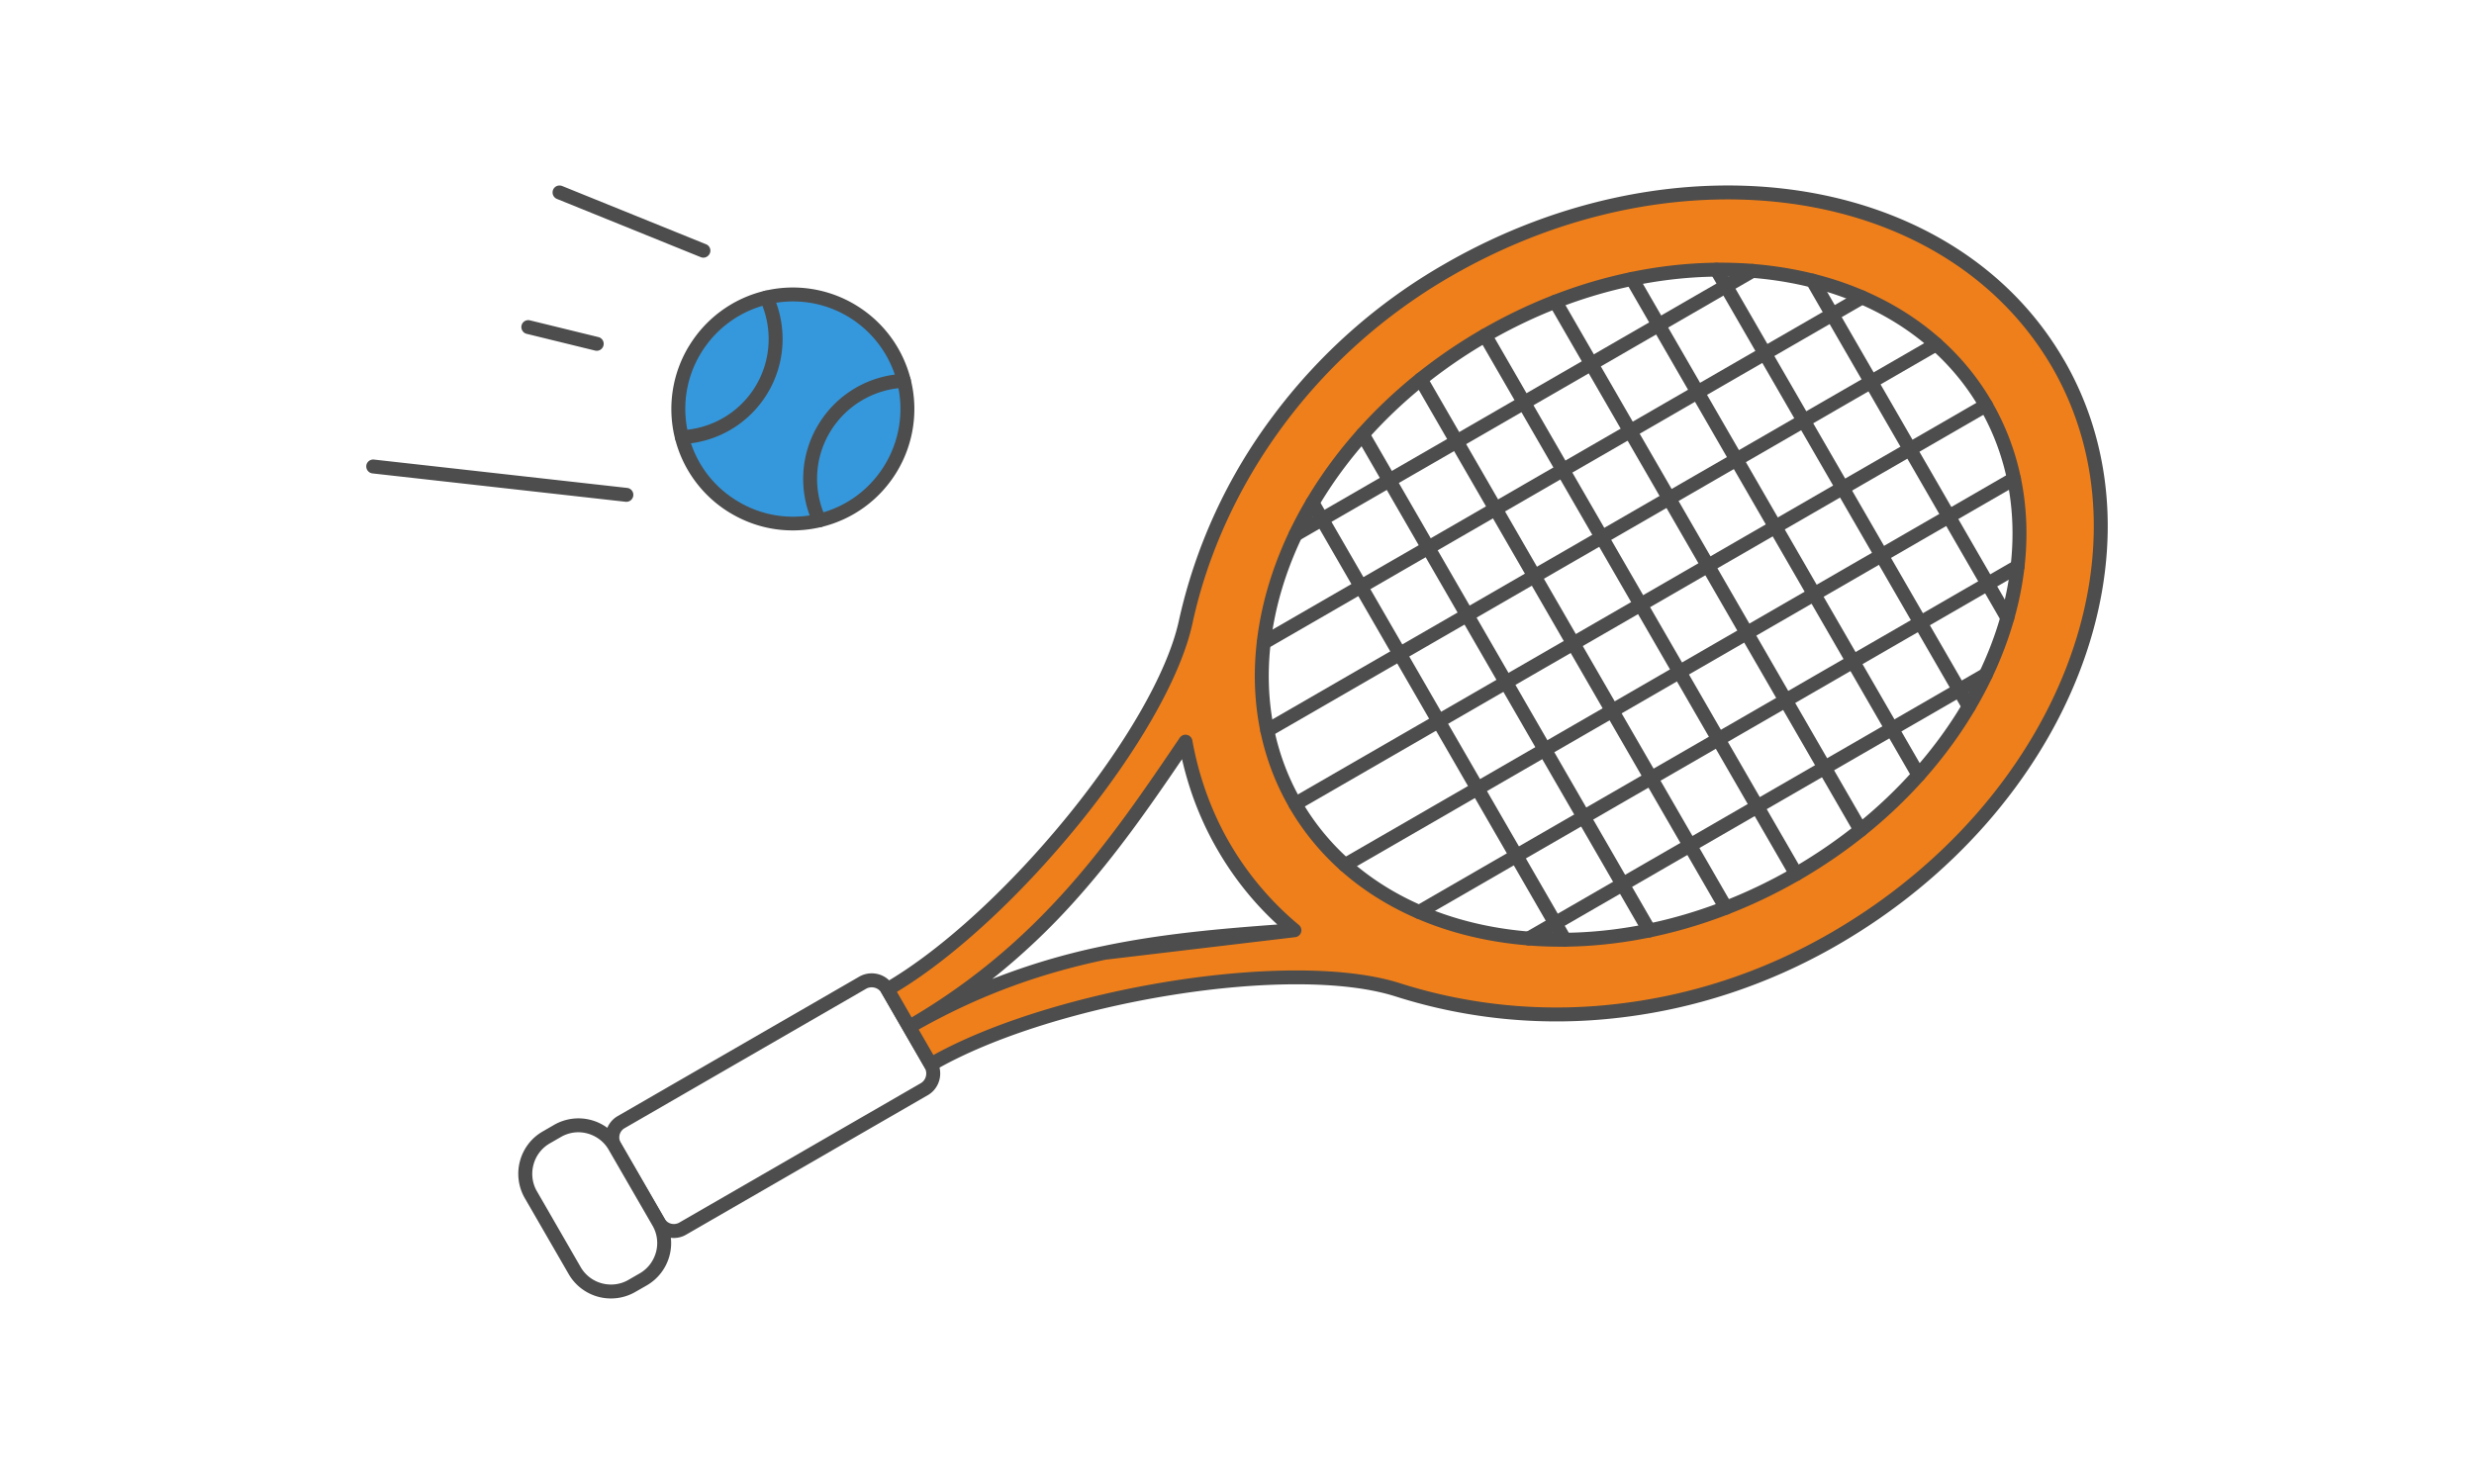 <?xml version="1.0" encoding="UTF-8"?>
<svg xmlns="http://www.w3.org/2000/svg" width="200" height="120" viewBox="0 0 34.449 20.67" shape-rendering="geometricPrecision" image-rendering="optimizeQuality" fill-rule="evenodd" xmlns:v="https://vecta.io/nano"><g fill="#fff"><path d="M34.449 0H0v20.67h34.449z"/><path d="M12.357 13.781l.604 1.046c.07.12.028.275-.093.345l-3.363 1.942c-.117.067-.268.027-.335-.09l-.611-1.059c-.068-.117-.027-.268.09-.335l3.363-1.942c.12-.069.276-.028.345.093z"/></g><path d="M12.441 13.732l.599 1.038c.004.006.007.012.01.018.044.081.052.172.03.255s-.075.159-.154.207l-3.372 1.947c-.082.048-.175.057-.26.035a.34.34 0 0 1-.208-.16l-.611-1.059a.34.34 0 0 1-.034-.259c.023-.085.078-.161.159-.208l3.363-1.942c.084-.048.179-.058.266-.035s.164.08.212.163zm.436 1.143l-.604-1.046c-.021-.037-.056-.062-.095-.072s-.081-.006-.118.015l-3.363 1.942c-.035.02-.059.053-.069.09a.15.15 0 0 0 .015.113l.614 1.063c.02.032.052.055.087.064s.074.006.109-.012l3.367-1.944c.037-.021.062-.056.072-.095s.006-.081-.015-.117v-.001z" fill="#4d4d4d" fill-rule="nonzero"/><path d="M7.391 16.639l.611 1.059c.16.277.519.373.796.213l.159-.091c.277-.161.373-.519.213-.796l-.611-1.059c-.16-.277-.519-.373-.796-.213l-.158.092c-.278.16-.374.518-.214.795z" fill="#fff"/><path d="M7.478 16.596l.608 1.054c.067.115.175.193.295.225s.254.019.369-.048l.158-.091c.116-.067.193-.175.226-.295s.019-.254-.048-.369l-.611-1.058c-.067-.116-.175-.193-.295-.226s-.253-.019-.369.048l-.158.091c-.115.067-.193.175-.225.296s-.019.253.047.368l.003.005zm.44 1.15l-.611-1.058a.68.68 0 0 1-.067-.516c.045-.168.154-.319.316-.412l.159-.092a.68.68 0 0 1 .928.249l.611 1.058a.68.68 0 0 1-.249.929l-.159.091a.68.68 0 0 1-.928-.249z" fill="#4d4d4d" fill-rule="nonzero"/><path d="M12.357 13.781l.604 1.046c1.668-.963 5.023-1.518 6.51-1.037 1.797.58 4.039.46 6.064-.709 3.21-1.854 4.609-5.442 3.124-8.015s-5.292-3.155-8.503-1.302c-2.021 1.167-3.249 3.057-3.646 4.897-.329 1.528-2.485 4.157-4.153 5.12zm15.297-8.135c1.196 2.072.013 4.994-2.643 6.528s-5.779 1.097-6.975-.975-.012-4.994 2.643-6.527 5.779-1.097 6.975.974zm-14.995 8.658c1.874-1.082 2.848-2.494 3.849-3.974.089.498.261.995.524 1.449.265.46.595.848.992 1.178-1.782.127-3.491.265-5.365 1.347z" fill="#ef7f1a"/><g fill="#4d4d4d" fill-rule="nonzero"><path d="M12.489 13.815l.205.356c.886-.524 1.566-1.124 2.144-1.769.598-.667 1.09-1.388 1.589-2.126.03-.044.09-.056.135-.026.025.017.039.043.042.07a4.48 4.48 0 0 0 .197.732c.084.233.189.461.314.679l.003.005a4.28 4.28 0 0 0 .435.618 4.23 4.23 0 0 0 .533.529c.041.034.047.095.013.136-.018.021-.043.033-.068.035l-2.635.313c-.849.178-1.708.467-2.604.973l.205.355c.849-.468 2.087-.835 3.298-1.028 1.238-.197 2.453-.213 3.206.03a7.19 7.19 0 0 0 3.033.284c.985-.115 1.993-.43 2.952-.984 1.586-.916 2.724-2.258 3.282-3.689.553-1.421.534-2.928-.189-4.186-.736-1.27-2.031-2.04-3.539-2.271-1.518-.232-3.25.082-4.836.997-.956.552-1.732 1.268-2.324 2.064-.644.865-1.071 1.824-1.275 2.769-.167.774-.789 1.82-1.579 2.794-.772.952-1.708 1.84-2.537 2.34zm.388 1.06l-.604-1.046c-.027-.046-.011-.105.036-.132.829-.479 1.782-1.377 2.567-2.344.772-.952 1.379-1.968 1.54-2.712a7.41 7.41 0 0 1 1.308-2.845 7.84 7.84 0 0 1 2.384-2.115c1.625-.939 3.402-1.26 4.961-1.022 1.566.24 2.914 1.044 3.672 2.357l.002.002c.758 1.313.781 2.883.205 4.36-.573 1.47-1.74 2.849-3.365 3.787h0c-.983.567-2.017.891-3.027 1.009a7.39 7.39 0 0 1-3.114-.292c-.724-.234-1.906-.217-3.116-.024-1.231.196-2.487.574-3.316 1.053-.047.026-.106.01-.133-.036zm14.864-9.271c.611 1.062.614 2.338.126 3.544s-1.46 2.332-2.807 3.11l-.006.003c-1.346.775-2.81 1.052-4.091.873-1.291-.18-2.397-.823-3.011-1.886l-.001-.003c-.613-1.063-.616-2.341-.128-3.548.486-1.2 1.461-2.332 2.808-3.109l.006-.003c1.345-.776 2.81-1.053 4.09-.874 1.292.18 2.397.824 3.011 1.887l.003.006zm-.054 3.471c.467-1.152.465-2.368-.114-3.376l-.003-.004c-.582-1.009-1.636-1.62-2.869-1.792-1.241-.173-2.661.096-3.968.85l-.005.002c-1.309.756-2.254 1.853-2.725 3.015-.466 1.152-.465 2.368.114 3.376l.006.01c.583 1.005 1.636 1.614 2.867 1.786 1.24.174 2.66-.096 3.968-.849l.004-.003c1.309-.756 2.254-1.852 2.725-3.015zm-12.704 3.456a9.42 9.42 0 0 1-1.167 1.105 9.35 9.35 0 0 1 1.54-.458c.814-.171 1.616-.241 2.43-.301a4.32 4.32 0 0 1-.381-.397 4.43 4.43 0 0 1-.454-.647l-.003-.005c-.132-.228-.241-.466-.33-.71-.064-.179-.117-.36-.159-.543-.459.676-.92 1.335-1.476 1.956z"/><path d="M24.352 3.689c.047-.027.106-.011.133.035s.011.106-.035.133l-6.361 3.672c-.046.027-.105.011-.132-.035s-.011-.106.035-.133l6.36-3.672zm1.527.369c.046-.027.105-.011.132.035s.011.106-.035.133l-8.33 4.809c-.047.027-.106.011-.133-.035s-.011-.106.035-.132l8.331-4.81zm1.033.654c.046-.027.106-.011.133.035s.011.106-.036.132l-9.314 5.378c-.046.027-.106.011-.133-.035s-.011-.106.036-.133l9.314-5.377zm.693.85c.047-.027.106-.011.133.035s.01.106-.036.132l-9.618 5.553c-.046.027-.105.011-.132-.035s-.011-.106.036-.133l9.617-5.552zm.39 1.024c.047-.026.106-.011.133.036s.011.105-.036.132l-9.315 5.378c-.046.027-.106.012-.133-.035s-.011-.105.036-.132l9.315-5.379zm.05 1.222c.046-.027.106-.011.133.035s.011.106-.036.133l-8.332 4.81c-.047.027-.106.012-.133-.035s-.011-.105.035-.132l8.333-4.811zm-.442 1.505c.046-.026.105-.011.132.036s.011.105-.035.132l-6.365 3.675c-.046.027-.106.011-.133-.035s-.011-.106.036-.133l6.365-3.675z"/><path d="M27.499 9.793c.026.047.01.106-.036.132s-.106.011-.132-.035l-3.514-6.086c-.026-.046-.01-.105.036-.132s.106-.01.132.036l3.514 6.085zm-.7.954c.027.046.011.105-.035.132s-.106.011-.133-.035l-3.989-6.911c-.027-.046-.011-.105.035-.132s.106-.011.132.035l3.99 6.911zm-.808.765c.027.047.011.106-.035.133s-.106.011-.133-.035l-4.249-7.36c-.026-.046-.011-.105.036-.132s.105-.011.132.035l4.249 7.359zm-.896.614c.026.046.01.105-.036.132s-.105.01-.132-.036L20.596 4.72c-.027-.047-.011-.106.035-.132s.106-.011.132.035l4.332 7.503zm-.979.469c.027.046.011.106-.035.133s-.106.011-.133-.036l-4.249-7.359c-.027-.046-.011-.106.036-.133s.105-.011.132.036l4.249 7.359zm-1.067.317c.026.047.01.106-.036.133s-.105.01-.132-.036l-3.99-6.911c-.026-.046-.01-.105.036-.132s.105-.01.132.036l3.99 6.91zm-1.176.129c.027.047.011.106-.036.132s-.105.011-.132-.035l-3.513-6.086c-.027-.046-.011-.105.035-.132s.106-.011.133.036l3.513 6.085zm6.162-4.484c.027.046.011.106-.035.133s-.106.011-.133-.036l-2.711-4.696c-.027-.047-.011-.106.035-.133s.106-.011.133.036l2.711 4.696z"/></g><path d="M11.867 4.333c.753.456.993 1.436.537 2.19s-1.437.994-2.19.537-.994-1.437-.538-2.19 1.437-.994 2.191-.537z" fill="#3598dc"/><g fill="#4d4d4d" fill-rule="nonzero"><path d="M11.917 4.25c.399.242.663.623.766 1.043a1.69 1.69 0 0 1-.196 1.28c-.242.399-.623.663-1.044.766s-.878.046-1.277-.195l-.004-.002a1.69 1.69 0 0 1-.57-2.32l.003-.004a1.69 1.69 0 0 1 2.322-.568zm.578 1.089a1.5 1.5 0 0 0-.679-.924c-.353-.214-.76-.264-1.133-.173s-.709.325-.924.678h0a1.49 1.49 0 0 0-.173 1.133c.091.373.324.71.678.924h0a1.49 1.49 0 0 0 2.057-.504 1.5 1.5 0 0 0 .174-1.134z"/><path d="M11.496 7.207c.022.049.001.107-.048.129s-.106.001-.129-.047c-.1-.218-.147-.459-.133-.7a1.45 1.45 0 0 1 .21-.677 1.46 1.46 0 0 1 1.185-.705c.054-.003.099.039.101.092s-.038.099-.092.102a1.27 1.27 0 0 0-.592.178c-.174.103-.325.249-.437.433a1.26 1.26 0 0 0-.182.588 1.28 1.28 0 0 0 .117.607zm-.911-3.021c-.023-.049-.001-.107.047-.129s.107-.001.129.047c.101.218.147.458.134.699-.013.232-.081.465-.21.678a1.47 1.47 0 0 1-.504.5 1.48 1.48 0 0 1-.682.205c-.053.002-.098-.039-.101-.092s.039-.099.092-.102a1.28 1.28 0 0 0 .592-.178c.174-.103.325-.249.437-.433s.171-.387.182-.588a1.28 1.28 0 0 0-.116-.607zm-1.852 2.61c.053.006.091.054.085.107s-.053.092-.107.086l-3.525-.395c-.053-.006-.091-.054-.086-.107s.054-.092.107-.086l3.526.395zm-.401-2.101c.052.012.084.065.071.117s-.065.084-.117.071l-.952-.233c-.052-.012-.084-.065-.072-.117s.065-.084.117-.071l.953.233zm1.499-1.293c.05.02.074.077.053.126s-.076.074-.126.054l-2.003-.811c-.05-.02-.074-.077-.054-.127s.077-.073.127-.053l2.003.811z"/></g></svg>